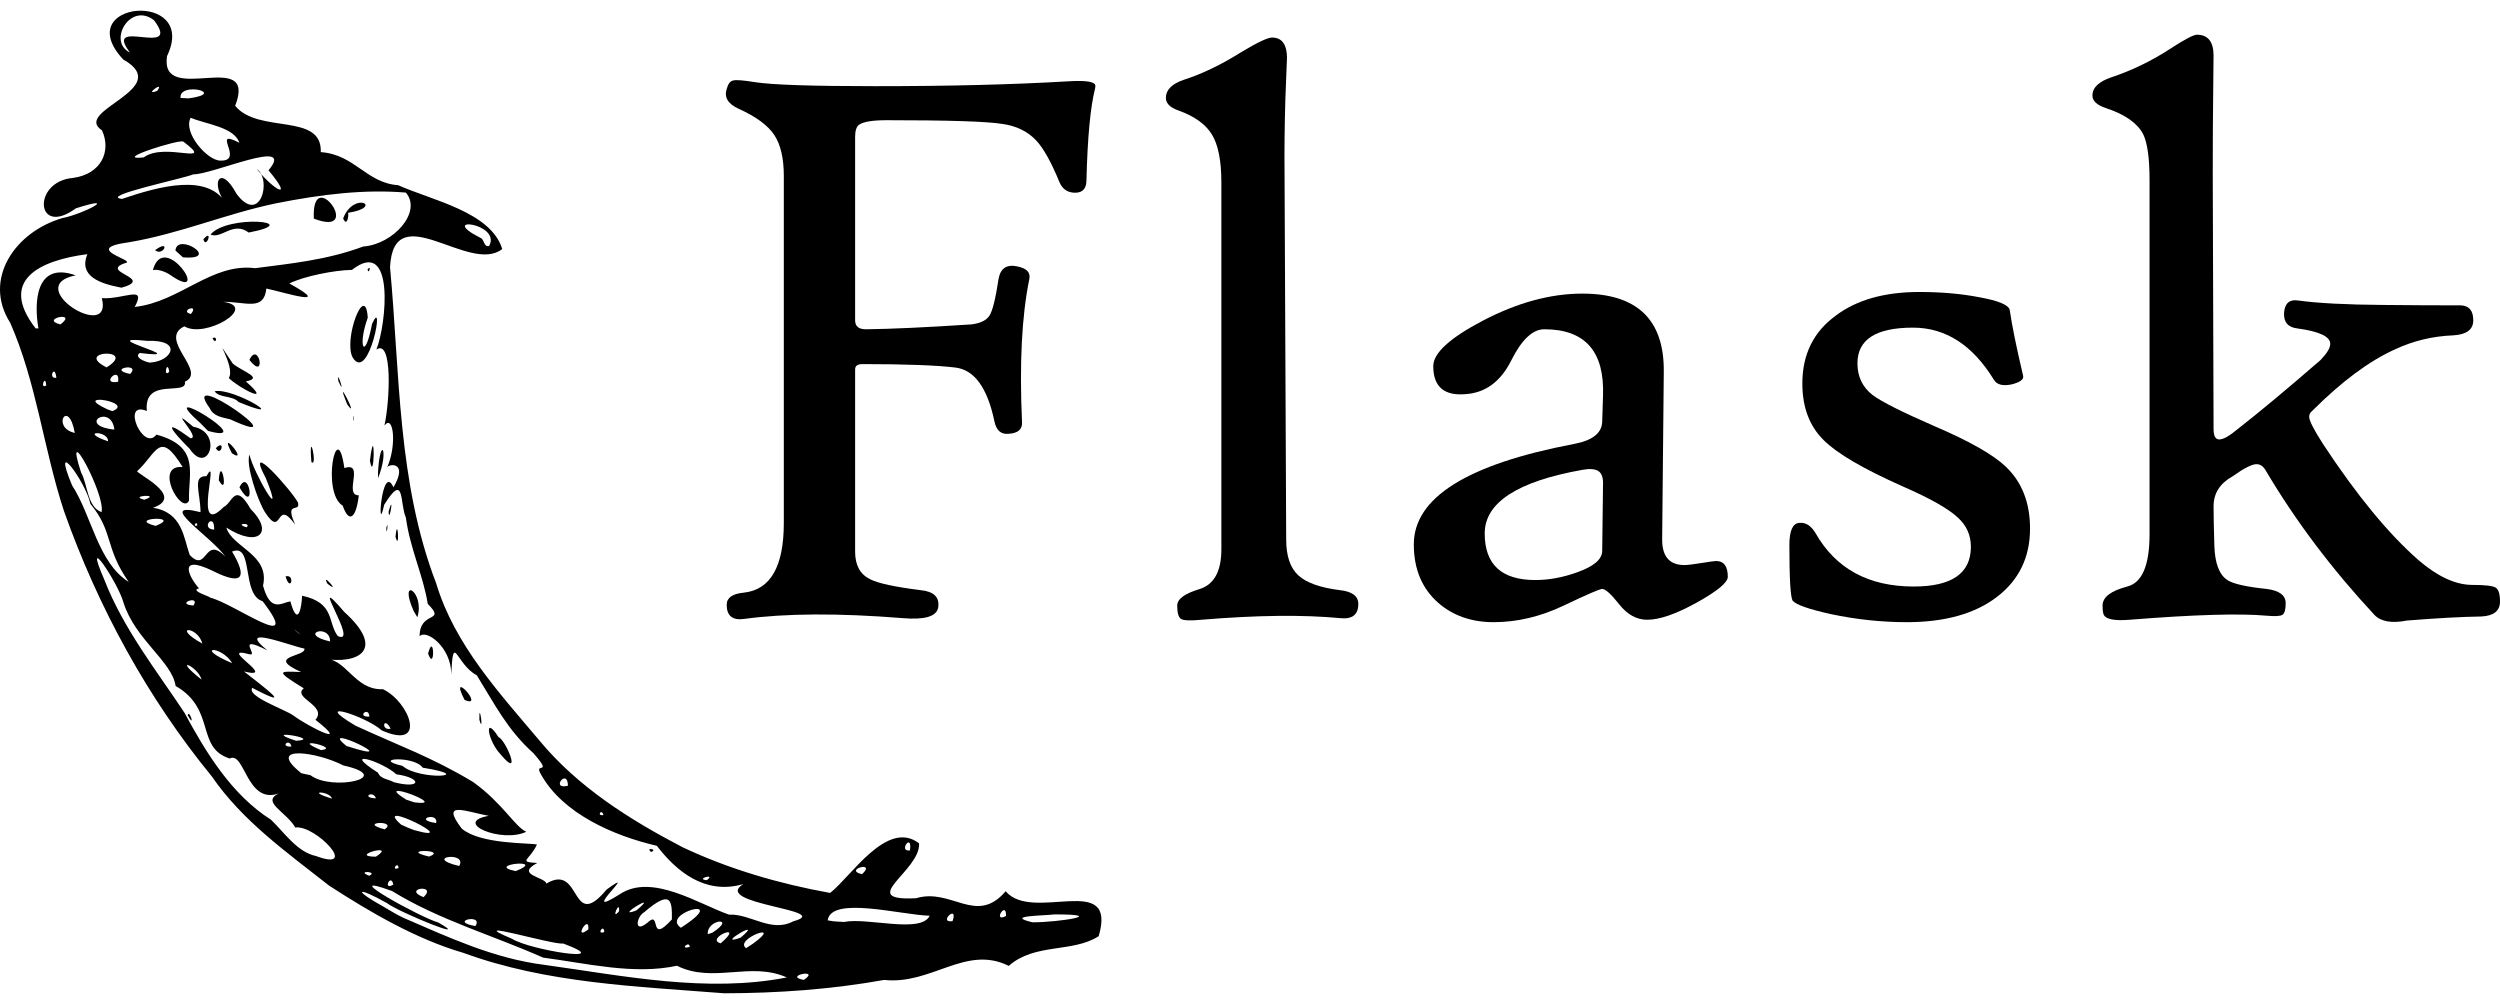 <svg width="500" height="200" viewBox="0 0 500 200" fill="none" xmlns="http://www.w3.org/2000/svg">
<g clip-path="url(#clip0_32_52)">
<path d="M65.83 177.129C57.438 170.528 48.486 164.199 42.369 155.288C29.497 139.573 19.586 121.379 12.811 102.258C8.716 89.826 7.313 76.496 2.034 64.543C-3.489 55.862 2.98 46.373 12.489 43.613C16.723 42.8 24.167 38.807 15.181 41.661C7.125 47.572 6.346 36.296 14.607 35.582C20.244 34.833 22.32 30.218 20.392 26.063C14.34 22.117 35.066 17.78 24.637 11.891C13.774 0.17 39.834 -2.086 33.404 11.225C31.865 21.461 51.614 9.349 47.032 21.169C51.689 26.846 64.472 22.461 64.154 30.425C70.939 30.891 73.267 36.599 79.636 37.038C86.236 40.018 98.202 42.367 100.448 49.805C93.9 54.99 78.736 39.096 78.007 53.447C79.985 74.647 79.481 96.486 87.238 116.674C90.906 128.898 99.8 138.521 107.833 148.042C115.518 157.366 125.927 163.93 136.538 169.458C145.845 173.847 155.879 176.758 166.023 178.585C170.137 175.438 177.401 163.739 183.819 168.672C184.123 174.215 171.08 180.26 183.205 179.647C190.325 177.499 195.263 185.153 201.126 178.249C206.528 184.648 223.577 174.161 219.734 187.24C214.537 190.593 206.957 188.566 201.752 193.179C193.169 188.892 186.336 197.015 176.835 195.987C166.283 197.877 155.548 198.64 144.85 198.657C127.299 197.27 109.377 196.686 92.681 190.575C83.275 187.842 74.097 182.487 65.83 177.129ZM80.653 183.551C89.837 187.523 98.817 191.709 108.882 192.971C124.851 195.192 141.342 198.608 157.368 195.492C150.115 192.217 142.616 196.768 135.39 193.15C126.724 195.015 117.424 192.675 108.613 191.523C98.594 187.06 87.782 183.992 78.4 178.199C66.676 173.917 84.463 183.69 87.629 184.482C94.958 188.642 79.57 182.35 77.4 180.62C71.262 177.177 70.48 177.896 76.793 181.393C78.064 182.138 79.32 182.917 80.653 183.551ZM63.177 171.201C72.076 174.497 63.137 164.942 59.059 165.497C57.252 162.363 52.156 160.382 55.751 158.698C49.284 160.943 48.977 150.161 45.937 151.702C39.096 149.541 43.274 141.889 35.125 137.19C34.381 132.238 27.029 127.943 24.683 120.474C23.648 116.649 16.377 105.668 20.843 115.888C24.646 125.727 31.338 134.152 36.906 142.568C41.23 150.581 46.336 158.956 54.211 163.954C56.865 166.501 59.428 170.402 63.177 171.201ZM37.538 143.052C39.166 145.961 37.849 141.708 37.538 143.052ZM73.835 175.152C75.806 174.27 71.001 174.04 73.835 175.152ZM78.666 176.915C78.166 174.481 76.461 178.275 78.666 176.915ZM84.713 179.437C87.592 176.696 80.276 177.709 84.713 179.437ZM95.078 185.214C96.827 182.628 89.479 184.238 95.078 185.214ZM75.175 171.34C79.647 168.447 69.399 171.3 75.175 171.34ZM79.712 173.602C79.585 172.072 78.095 174.287 79.712 173.602ZM102.385 187.753C106.03 190.054 123.669 192.795 112.624 188.697C110.776 189.086 92.142 183.426 102.385 187.753ZM66.39 159.72C66.036 158.186 60.733 158.026 66.39 159.72ZM76.945 165.871C79.692 163.955 71.244 164.394 76.945 165.871ZM85.824 171.315C89.766 169.829 79.429 169.822 85.824 171.315ZM62.095 155.042C66.372 158.322 79.344 155.462 68.645 153.084C63.776 150.488 52.801 148.712 60.282 154.649L62.095 155.042ZM91.837 173.195C93.619 170.159 84.366 171.461 91.837 173.195ZM82.8 166.012C93.258 168.97 74.005 159.398 80.219 164.923L81.597 165.547L82.8 166.012ZM100.92 176.485C91.973 175.119 110.824 176.579 100.92 176.485ZM58.284 149.311C57.897 147.467 55.84 149.466 58.284 149.311ZM117.674 185.883C117.938 182.551 114.442 188.363 117.674 185.883ZM75.187 159.662C74.588 157.908 72.092 159.591 75.187 159.662ZM59.224 148.154C64.91 147.812 51.439 145.648 59.224 148.154ZM40.313 135.93C39.605 133.204 34.126 131.03 40.313 135.93ZM89.958 167.436C89.468 167.696 88.916 166.249 89.958 167.436ZM120.859 186.399C120.759 184.584 119.176 187.086 120.859 186.399ZM87.223 164.612C87.779 162.274 82.374 163.904 87.223 164.612ZM64.203 150.023C68.433 149.57 57.426 147.163 64.203 150.023ZM103.144 174.22C109.736 171.609 96.719 172.945 103.144 174.22ZM82.888 160.47C90.486 161.45 73.848 155.303 81.221 159.92L82.888 160.47ZM109.293 176.706C116.387 172.466 114.048 186.636 121.327 177.903C128.508 172.66 115.127 184.385 123.976 178.838C130.376 174.558 139.829 180.867 145.801 182.926C150.095 182.715 154.27 186.639 158.673 184.252C167.148 181.969 142.1 180.866 148.666 176.816C140.911 179.073 135.182 174.125 131.366 169.158C122.668 167.15 112.61 162.702 108.269 155.005C106.499 152.114 110.826 155.412 106.741 150.687C101.499 146.025 98.882 140.733 95.364 135.066C91.16 132.824 90.67 126.223 90.245 134.845C90.279 129.404 85.17 125.741 83.923 127.264C83.901 122.023 89.39 124.65 85.548 120.773C84.721 115.342 81.997 109.682 81.179 103.55C79.907 100.594 81 94.263 76.838 100.955C75.322 108.027 76.335 92.264 78.693 97.462C81.787 92.158 77.582 92.782 77.409 93.518C79.425 89.043 78.685 82.695 76.883 85.117C77.957 80.374 78.58 67.661 75.276 69.914C77.279 64.954 79.075 47.218 70.378 53.98C66.854 54.03 60.751 55.26 57.865 56.694C66.911 61.681 56.956 58.495 53.273 57.703C52.794 62.316 49.146 60.321 44.59 60.366C51.868 61.267 41.046 67.81 36.871 65.268C31.449 67.859 41.55 74.328 36.98 76.328C37.541 79.344 28.673 75.239 29.369 82.203C24.105 79.989 28.645 90.463 31.278 86.921C40.231 89.344 37.581 94.868 37.809 100.116C36.35 103.173 30.607 92.928 36.529 93.403C31.857 85.812 31.361 90.659 27.478 94.185C26.575 94.441 37.382 99.203 30.6 101.557C36.567 102.478 36.737 107.699 37.951 111.004C41.538 114.739 40.804 106.879 45.095 111.368C42.38 107.369 30.711 100.099 40.106 102.431C40.056 98.406 38.407 95.16 41.285 95.238C44.135 90.076 38.3 107.966 44.725 101.405C46.503 100.629 46.944 96.237 50.14 101.82C54.783 106.388 51.818 109.697 45.268 105.515C46.44 109.49 54.03 110.911 52.603 117.127C54.115 122.595 56.231 120.581 58.075 120.265C59.521 125.577 60.343 121.671 60.411 119.143C67.035 120.561 65.483 124.476 67.556 127.211C72.12 129.271 61.023 113.247 68.859 122.393C77.103 129.836 71.95 132.943 64.552 131.751C69.235 131.372 70.745 138.081 76.602 137.845C81.942 140.386 85.558 150.145 76.353 146.082C73.159 143.203 61.86 139.652 71.089 145.128C79.613 149.075 86.383 151.436 94.604 156.391C100.487 160.591 103.029 165.402 105.259 166.354C100.314 168.716 90.357 164.468 97.751 163.166C93.139 162.326 87.953 159.994 92.37 165.74C96.126 168.876 105.677 168.544 107.389 168.899C105.937 172.097 103.447 172.351 107.448 172.599C102.984 174.978 108.88 175.347 109.293 176.706ZM100.165 150.927C97.449 148.086 96.746 142.766 99.682 147.396C101.188 148 104.505 156.09 100.165 150.927ZM129.894 169.811C131.588 169.702 129.943 171.098 129.894 169.811ZM95.876 143.962C96.859 147.275 95.772 139.668 95.876 143.962ZM92.921 139.987C97.228 141.856 89.505 133.386 92.921 139.987ZM57.115 115.274C59.122 114.738 58.103 118.706 57.115 115.274ZM85.612 130.72C87.061 134.604 86.845 126.091 85.612 130.72ZM65.48 116.721C68.449 119.117 64.061 114.167 65.48 116.721ZM82.758 122.26C79.521 115.009 85.049 118.299 83.474 123.448L82.758 122.26ZM52.962 102.389C51.515 100.01 49.122 93.03 49.892 90.899C50.589 94.37 57.272 105.834 53.17 95.648C48.638 87.11 58.589 98.42 59.612 100.549C60.089 102.668 56.816 99.971 59.034 104.938C54.989 99.282 56.646 108.062 52.962 102.389ZM43.754 96.044C45.862 99.837 44.133 90.513 43.754 96.044ZM47.896 97.47C51.247 103.29 49.872 93.295 47.896 97.47ZM37.932 89.762C34.504 86.355 32.023 83.215 38.092 87.647C40.431 87.739 32.896 80.506 38.656 85.351C44.712 86.455 41.646 95.281 37.932 89.762ZM43.166 89.625C45.157 87.652 44.223 91.567 43.166 89.625ZM46.386 90.657C50.05 93.029 43.368 85 46.386 90.657ZM39.984 84.539C30.018 75.67 52.508 89.177 41.612 86.184L39.984 84.539ZM68.54 101.131C64.227 98.545 67.397 82.926 68.868 93.608C73.06 92.252 68.636 99.125 71.763 99.061C71.27 103.398 69.871 104.957 68.54 101.131ZM79.102 107.373C79.992 110.591 79.525 102.666 79.102 107.373ZM77.267 105.56C77.742 103.549 77.316 107.928 77.267 105.56ZM41.939 81.625C35.536 72.791 60.547 90.561 46.04 83.865C44.524 83.469 42.7 83.327 41.939 81.625ZM62.278 92.408C63.632 93.641 61.672 84.97 62.278 92.408ZM77.72 102.314C78.915 98.077 77.809 105.117 77.72 102.314ZM42.92 78.253C46.725 77.439 58.69 84.936 47.703 80.395C46.482 79.043 43.879 79.657 42.92 78.253ZM75.599 94.54C76.005 86.934 77.87 89.997 75.613 95.629L75.599 94.54ZM45.753 75.607C47.303 73.332 41.637 65.324 46.57 72.734C48.701 74.427 52.741 75.571 49.174 76.284C54.784 81.232 47.806 77.624 45.753 75.607ZM73.982 92.165C75.053 83.5 74.927 97.241 73.982 92.165ZM42.514 67.604C43.699 67.098 43.14 69.182 42.514 67.604ZM49.878 71.987C53.374 76.422 51.773 68.01 49.878 71.987ZM70.648 83.541C71.04 85.763 70.628 82.014 70.648 83.541ZM69.445 80.877C72.127 84.643 66.562 73.765 69.445 80.877ZM67.675 76.214C69.32 79.907 67.191 73.275 67.675 76.214ZM70.556 71.532C68.578 68.045 73.054 56.169 73.554 63.535C71.466 69.274 72.951 72.484 74.408 64.787C77.098 58.728 73.827 76.742 70.556 71.532ZM73.516 53.869C74.379 52.81 73.708 55.145 73.516 53.869ZM68.573 151.287C68.72 151.938 67.4 150.263 68.573 151.287ZM78.757 156.439C84.422 157.892 84.393 155.557 79.273 154.864C76.519 152.302 67.829 149.584 75.607 154.546C76.122 155.851 77.75 155.82 78.757 156.439ZM58.643 143.079C61.764 145.406 70.399 149.675 63.089 143.965C65.553 141.101 58.372 139.577 60.754 137.662C54.695 133.954 55.974 134.284 60.219 134.401C52.937 131.145 61.27 131.389 60.878 129.721C58.07 129.166 46.93 124.77 53.484 130.082C46.822 126.686 51.896 131.348 49.883 130.855C43.07 128.997 55.949 136.043 48.801 134.294C52.709 137.391 59.32 142.227 50.453 137.572C49.285 139.253 56.798 141.802 58.643 143.079ZM69.295 149.198C82.246 153.372 62.945 144.099 69.295 149.198ZM123.822 182.231C123.989 179.662 122.052 184.423 123.822 182.231ZM129.427 184.59C132.415 181.695 129.549 189.202 134.378 183.881C134.43 180.072 134.23 177.822 128.829 182.449C127.34 183.275 126.675 186.786 129.427 184.59ZM40.463 128.719C39.545 125.112 34.03 125.13 40.463 128.719ZM46.447 132.641C44.225 128.956 38.518 129.305 46.447 132.641ZM80.493 153.173C83.817 156.125 95.76 155.339 84.531 153.536C82.867 151.077 73.97 151.669 80.493 153.173ZM127.295 182.077C132.411 177.784 122.338 183.992 127.295 182.077ZM137.935 189.389C137.967 188.011 135.73 189.992 137.935 189.389ZM137.951 187.46C132.462 187.815 143.617 181.458 137.951 187.46ZM25.744 116.396C20.915 109.507 22.742 106.41 18.086 100.785C17.204 96.483 10.098 86.722 14.41 97.063C18.36 103.112 19.534 112.476 25.744 116.396ZM136.174 185.552C146.597 178.815 131.896 182.617 136.174 185.552ZM144.131 188.669C149.35 184.187 140.829 187.732 144.131 188.669ZM38.689 121.104C40.183 118.882 34.831 120.82 38.689 121.104ZM142.47 186.541C147.523 183.282 141.305 183.783 141.554 186.84L142.47 186.541ZM73.885 143.312C73.712 141.112 71.217 143.499 73.885 143.312ZM78.124 145.751C76.777 143.027 76.053 146.179 78.124 145.751ZM150.579 188.743C157.053 184.072 146.654 187.849 149.22 189.628L150.579 188.743ZM148.099 187.544C153.373 183.125 142.531 189.503 148.099 187.544ZM160.766 195.98C164.307 193.608 156.464 195.213 160.766 195.98ZM41.937 119.501C46.683 120.565 60.906 131.191 52.515 120.236C48.218 118.964 50.795 108.46 46.412 110.319C49.354 115.234 48.832 117.326 42.655 114.227C34.892 110.438 38.292 116.105 39.81 117.667C37.742 118.137 42.544 119.462 41.937 119.501ZM20.311 102.422C21.16 98.908 12.486 83.087 16.215 94.495C17.56 96.885 17.424 101.414 20.311 102.422ZM60.004 126.894C59.887 126.605 57.559 124.85 60.004 126.894ZM66.022 128.295C66.019 124.572 59.369 126.783 66.022 128.295ZM118.182 161.177C114.25 161.117 117.187 158.633 118.182 161.177ZM120.687 163.006C120.317 161.582 119.242 163.281 120.687 163.006ZM141.361 176.029C143.35 174.56 138.88 175.841 141.361 176.029ZM31.113 105.18C36.8 102.978 25.019 103.61 31.113 105.18ZM113.59 157.142C113.527 153.46 109.965 158.055 113.59 157.142ZM28.866 99.944C32.519 98.71 25.486 99.131 28.866 99.944ZM39.47 105.08C39.404 103.87 38.348 105.538 39.47 105.08ZM168.806 184.391C173.504 183.439 184.209 186.782 185.939 183.146C180.234 183.007 166.202 179.121 165.538 184.073L166.787 184.27L168.806 184.391ZM42.84 105.93C42.922 102.199 39.931 105.79 42.84 105.93ZM14.96 86.59C13.694 79.481 10.144 85.514 14.96 86.59ZM21.608 88.261C21.69 85.978 15.523 86.207 21.608 88.261ZM25.407 90.127C24.548 91.251 24.309 89.237 25.407 90.127ZM49.314 105.463C50.439 104.429 46.649 104.697 49.314 105.463ZM22.877 85.918C22.234 80.549 15.177 85.114 22.877 85.918ZM9.246 77.074C9.053 74.596 7.918 78.009 9.246 77.074ZM11.274 75.543C10.943 72.605 9.533 75.917 11.274 75.543ZM22.476 82.23C27.213 80.369 13.848 78.381 21.508 81.878L22.476 82.23ZM172.402 174.836C175.433 172.057 168.548 173.977 172.402 174.836ZM190.514 184.225C191.729 180.631 187.454 184.698 190.514 184.225ZM23.621 76.358C24.12 72.882 19.866 77.049 23.621 76.358ZM7.683 65.68C6.827 60.772 6.944 52.156 15.133 55.068C4.202 57.238 22.699 68.655 20.363 59.641C24.96 59.866 29.355 56.925 26.943 61.389C36 60.388 42.278 52.535 51.026 53.636C57.84 52.734 65.291 52.05 72.634 49.307C78.672 48.872 84.484 42.372 81.174 38.519C72.941 37.822 64.322 38.852 55.222 40.661C45.138 42.758 35.978 46.74 25.803 48.45C15.886 49.782 27.798 52.121 24.957 52.642C19.782 54.437 31.129 55.648 24.286 57.541C20.061 56.737 15.662 55.286 17.467 50.832C7.967 52.065 -0.381 56.008 7.125 65.675L7.683 65.68ZM30.575 54.021C32.802 45.816 42.508 60.774 34.226 55.111C33.236 54.371 31.609 53.767 30.575 54.021ZM31.008 50.043C34.223 47.648 32.717 51.386 31.008 50.043ZM35.09 50.108C35.38 46.332 44.435 52.107 36.583 51.467L35.09 50.108ZM40.674 47.863C42.713 45.48 41.26 49.982 40.674 47.863ZM42.102 46.906C45.498 42.826 61.331 44.302 49.742 46.508C46.635 44.17 44.254 47.887 42.102 46.906ZM62.765 43.721C73.031 47.681 62.249 32.577 62.765 43.721ZM68.628 43.689C70.772 38.072 76.946 41.435 69.62 42.56C69.779 43.158 69.405 45.46 68.628 43.689ZM21.309 73.475C27.714 69.553 14.51 70.073 21.309 73.475ZM26.045 74.791C28.29 72.404 21.166 73.823 26.045 74.791ZM12.092 64.889C15.751 62.078 7.761 63.82 12.092 64.889ZM201.204 183.198C201.31 179.936 198.407 184.667 201.204 183.198ZM181.988 170.084C182.535 166.329 179.519 170.411 181.988 170.084ZM206.489 184.462C211.605 184.479 221.991 182.873 210.859 182.878C209.112 183.151 200.679 183.092 206.489 184.462ZM30.21 72.49C34.351 72.205 36.689 67.922 29.409 68.168C18.127 67 39.363 72.031 27.962 70.593C26.43 71.607 30.121 72.77 30.21 72.49ZM33.857 74.335C33.425 71.677 32.577 75.748 33.857 74.335ZM38.183 62.8C39.98 60.571 35.697 62.204 38.183 62.8ZM24.412 39.781C31.802 37.266 41.908 34.441 45.397 41.018C41.846 36.744 43.964 32.536 47.318 38.786C52.061 45.109 54.435 35.91 51.351 33.789C54.866 38.157 58.864 40.221 53.704 34.065C59.312 27.32 42.477 34.948 38.65 34.872C36.809 35.698 19.643 39.249 24.412 39.781ZM28.743 31.486C32.958 28.305 43.319 33.378 36.67 28.324C36.02 27.75 22.108 32.157 28.743 31.486ZM44.108 32.12C49.041 32.246 41.981 25.493 47.859 28.553C46.893 25.399 41.015 24.809 38.141 23.549C36.516 26.432 41.45 32.159 44.108 32.12ZM31.437 18.172C33.144 15.859 28.446 19.345 31.437 18.172ZM37.717 19.675C45.666 18.621 35.691 16.252 36.115 19.59L37.717 19.675ZM25.991 10.499C20.394 3.193 36.517 11.728 30.83 4.078C26.044 0.266 21.445 8.367 25.991 10.499ZM97.82 49.189C100.388 44.638 87.222 43.055 96.091 47.576C96.907 47.849 96.723 49.504 97.82 49.189Z" fill="black"/>
<path d="M218.993 17.802C218.075 21.421 217.507 27.498 217.291 36.033C217.291 37.708 216.535 38.545 215.023 38.545C213.51 38.545 212.457 37.816 211.862 36.357C210.242 32.414 208.702 29.659 207.244 28.093C205.515 26.256 203.219 25.148 200.356 24.77C197.277 24.284 189.607 24.041 177.344 24.041C174.535 24.041 172.699 24.338 171.834 24.932C171.294 25.311 171.024 26.121 171.024 27.363V64.069C171.024 65.312 171.807 65.906 173.374 65.852C178.182 65.798 185.15 65.474 194.279 64.879C196.062 64.663 197.264 64.083 197.885 63.137C198.506 62.192 199.114 59.748 199.708 55.804C200.086 53.644 201.356 52.806 203.516 53.292C205.353 53.67 206.136 54.508 205.866 55.804C204.354 63.151 203.868 72.712 204.408 84.488C204.462 85.893 203.57 86.649 201.734 86.757C200.221 86.919 199.276 86.109 198.898 84.326C197.493 77.574 194.887 73.968 191.079 73.509C187.27 73.05 181.072 72.82 172.483 72.82C171.51 72.82 171.024 73.171 171.024 73.874V110.336C171.024 113.037 172.023 114.874 174.022 115.846C175.589 116.657 178.965 117.386 184.151 118.034C186.798 118.304 187.959 119.466 187.635 121.518C187.311 123.301 184.934 124.003 180.504 123.625C167.702 122.599 157.141 122.653 148.822 123.787C146.499 124.111 145.338 123.166 145.338 120.951C145.338 119.547 146.499 118.736 148.822 118.52C154.116 117.926 156.763 113.28 156.763 104.583V35.223C156.763 31.658 156.128 28.916 154.859 26.999C153.589 25.081 151.226 23.339 147.769 21.772C145.608 20.8 144.798 19.477 145.338 17.802C145.608 16.776 146.04 16.208 146.634 16.1C147.175 15.938 148.606 16.046 150.929 16.424C154.332 16.965 162.354 17.235 174.994 17.235C189.904 17.235 202.787 16.911 213.645 16.262C217.264 16.046 219.074 16.343 219.074 17.154C219.074 17.37 219.047 17.586 218.993 17.802Z" fill="black"/>
<path d="M271.662 120.789C271.662 122.95 270.446 123.895 268.015 123.625C260.561 122.923 251.323 123.031 240.303 123.949C238.089 124.165 236.725 124.111 236.212 123.787C235.698 123.463 235.442 122.572 235.442 121.113C235.442 119.817 236.914 118.723 239.858 117.832C242.802 116.94 244.274 114.28 244.274 109.85V36.519C244.274 32.144 243.639 28.93 242.37 26.877C241.1 24.824 238.872 23.231 235.685 22.096C234.01 21.502 233.173 20.665 233.173 19.584C233.173 17.964 234.388 16.749 236.819 15.938C240.493 14.75 244.301 12.913 248.244 10.428C251.485 8.484 253.538 7.511 254.402 7.511C256.401 7.511 257.4 8.889 257.401 11.644C257.4 11.428 257.292 14.129 257.076 19.747C256.914 25.095 256.86 30.361 256.914 35.547L257.238 107.906C257.238 111.201 258.049 113.591 259.669 115.077C261.29 116.562 264.072 117.548 268.015 118.034C270.446 118.304 271.662 119.223 271.662 120.789Z" fill="black"/>
<path d="M345.559 115.36C345.559 116.495 343.493 118.21 339.361 120.506C335.228 122.801 331.92 123.949 329.435 123.949C327.328 123.949 325.464 122.923 323.844 120.87C322.223 118.817 321.089 117.791 320.441 117.791C319.954 117.791 317.388 118.898 312.743 121.113C308.097 123.328 303.425 124.435 298.725 124.435C294.295 124.435 290.595 123.139 287.624 120.546C284.383 117.683 282.762 113.794 282.762 108.878C282.762 99.533 293.458 92.834 314.85 88.783C318.523 88.081 320.387 86.595 320.441 84.326L320.603 79.141C320.927 70.281 317.01 65.852 308.853 65.852C306.531 65.852 304.329 67.932 302.25 72.091C300.17 76.251 297.185 78.492 293.296 78.816C288.866 79.249 286.652 77.385 286.652 73.225C286.652 70.632 289.947 67.607 296.537 64.15C303.452 60.531 310.096 58.721 316.47 58.721C327.436 58.721 332.865 63.934 332.757 74.36L332.433 107.744C332.379 111.255 333.864 113.01 336.889 113.01C337.484 113.01 338.618 112.875 340.293 112.605C341.967 112.335 342.939 112.2 343.21 112.2C344.776 112.2 345.559 113.253 345.559 115.36ZM320.603 96.886C320.657 95.535 320.346 94.644 319.671 94.212C318.996 93.78 317.929 93.699 316.47 93.969C303.452 96.291 296.942 100.532 296.942 106.69C296.942 112.902 300.318 116.008 307.071 116.008C309.772 116.008 312.554 115.495 315.417 114.469C318.766 113.28 320.441 111.849 320.441 110.174L320.603 96.886Z" fill="black"/>
<path d="M406.007 105.718C406.007 111.444 403.805 115.995 399.403 119.371C395 122.747 388.991 124.435 381.374 124.435C376.296 124.435 371.218 123.895 366.141 122.815C361.765 121.843 359.226 120.951 358.524 120.141C358.092 119.385 357.876 115.684 357.876 109.04C357.876 106.177 358.524 104.691 359.821 104.583C361.117 104.421 362.224 105.124 363.143 106.69C367.194 113.767 373.73 117.305 382.752 117.305C390.368 117.305 394.177 114.658 394.177 109.364C394.177 107.041 393.312 105.097 391.584 103.53C389.693 101.747 386.02 99.668 380.564 97.291C372.677 93.78 367.41 90.701 364.763 88.054C361.9 85.245 360.469 81.463 360.469 76.71C360.469 70.876 362.711 66.338 367.194 63.097C371.354 59.964 376.918 58.397 383.886 58.397C388.262 58.397 392.259 58.748 395.878 59.45C399.768 60.153 401.793 61.017 401.955 62.043C402.387 65.069 403.279 69.444 404.629 75.17C404.791 75.872 404.035 76.439 402.361 76.872C400.578 77.25 399.389 76.953 398.795 75.98C394.528 69.012 389.126 65.528 382.59 65.528C375.189 65.528 371.489 67.904 371.489 72.658C371.489 75.305 372.488 77.412 374.487 78.978C376.269 80.329 380.456 82.436 387.046 85.299C393.961 88.27 398.66 90.944 401.145 93.32C404.386 96.4 406.007 100.532 406.007 105.718Z" fill="black"/>
<path d="M500 120.303C500 122.194 498.73 123.193 496.192 123.301C492.41 123.355 487.467 123.625 481.363 124.111C478.338 124.705 476.177 124.327 474.881 122.977C466.346 113.794 459.108 104.178 453.165 94.131C452.679 93.266 452.058 92.834 451.302 92.834C450.383 92.834 448.79 93.645 446.521 95.265C443.982 96.67 442.713 98.668 442.713 101.261C442.713 103.098 442.767 105.745 442.875 109.202C442.983 112.659 443.847 114.928 445.468 116.008C446.602 116.765 449.222 117.359 453.327 117.791C455.866 118.115 457.136 119.061 457.136 120.627C457.136 121.87 456.933 122.639 456.528 122.936C456.123 123.233 455.056 123.301 453.327 123.139C447.926 122.653 438.796 122.923 425.94 123.949C422.699 124.219 420.943 123.814 420.673 122.734C420.565 122.356 420.511 121.815 420.511 121.113C420.511 119.439 422.158 118.169 425.454 117.305C428.425 116.549 429.91 113.064 429.91 106.852V36.033C429.91 31.604 429.478 28.525 428.614 26.796C427.425 24.581 424.94 22.853 421.159 21.61C419.377 21.016 418.485 20.179 418.485 19.098C418.485 17.532 419.755 16.316 422.294 15.452C426.345 14.102 430.207 12.238 433.881 9.861C436.852 7.916 438.688 6.944 439.391 6.944C441.605 6.944 442.713 8.349 442.713 11.158C442.713 10.78 442.686 13.453 442.632 19.179C442.578 23.123 442.551 28.417 442.551 35.061L442.713 85.785C442.713 87.189 443.091 87.892 443.847 87.891C444.657 87.892 445.9 87.189 447.574 85.785C452.058 82.274 457.568 77.682 464.104 72.01C465.401 70.659 466.049 69.579 466.049 68.769C466.049 67.31 463.861 66.284 459.486 65.69C457.595 65.474 456.704 64.42 456.812 62.53C456.974 60.639 457.919 59.829 459.648 60.099C463.537 60.639 469.209 60.936 476.664 60.99C481.849 61.044 487.008 61.071 492.14 61.071C493.815 61.125 494.652 62.124 494.652 64.069C494.652 65.906 493.329 66.905 490.682 67.067C486.522 67.229 482.606 68.175 478.933 69.903C473.801 72.226 468.318 76.305 462.484 82.138C462.052 82.463 461.835 82.868 461.836 83.354C461.835 84.11 462.754 85.92 464.59 88.783C471.343 99.046 477.717 106.798 483.713 112.038C487.548 115.333 491.141 116.981 494.49 116.981C496.975 116.981 498.514 117.156 499.109 117.507C499.703 117.859 500 118.79 500 120.303Z" fill="black"/>
</g>
<defs>
<clipPath id="clip0_32_52">
<rect width="500" height="200" fill="white"/>
</clipPath>
</defs>
</svg>
